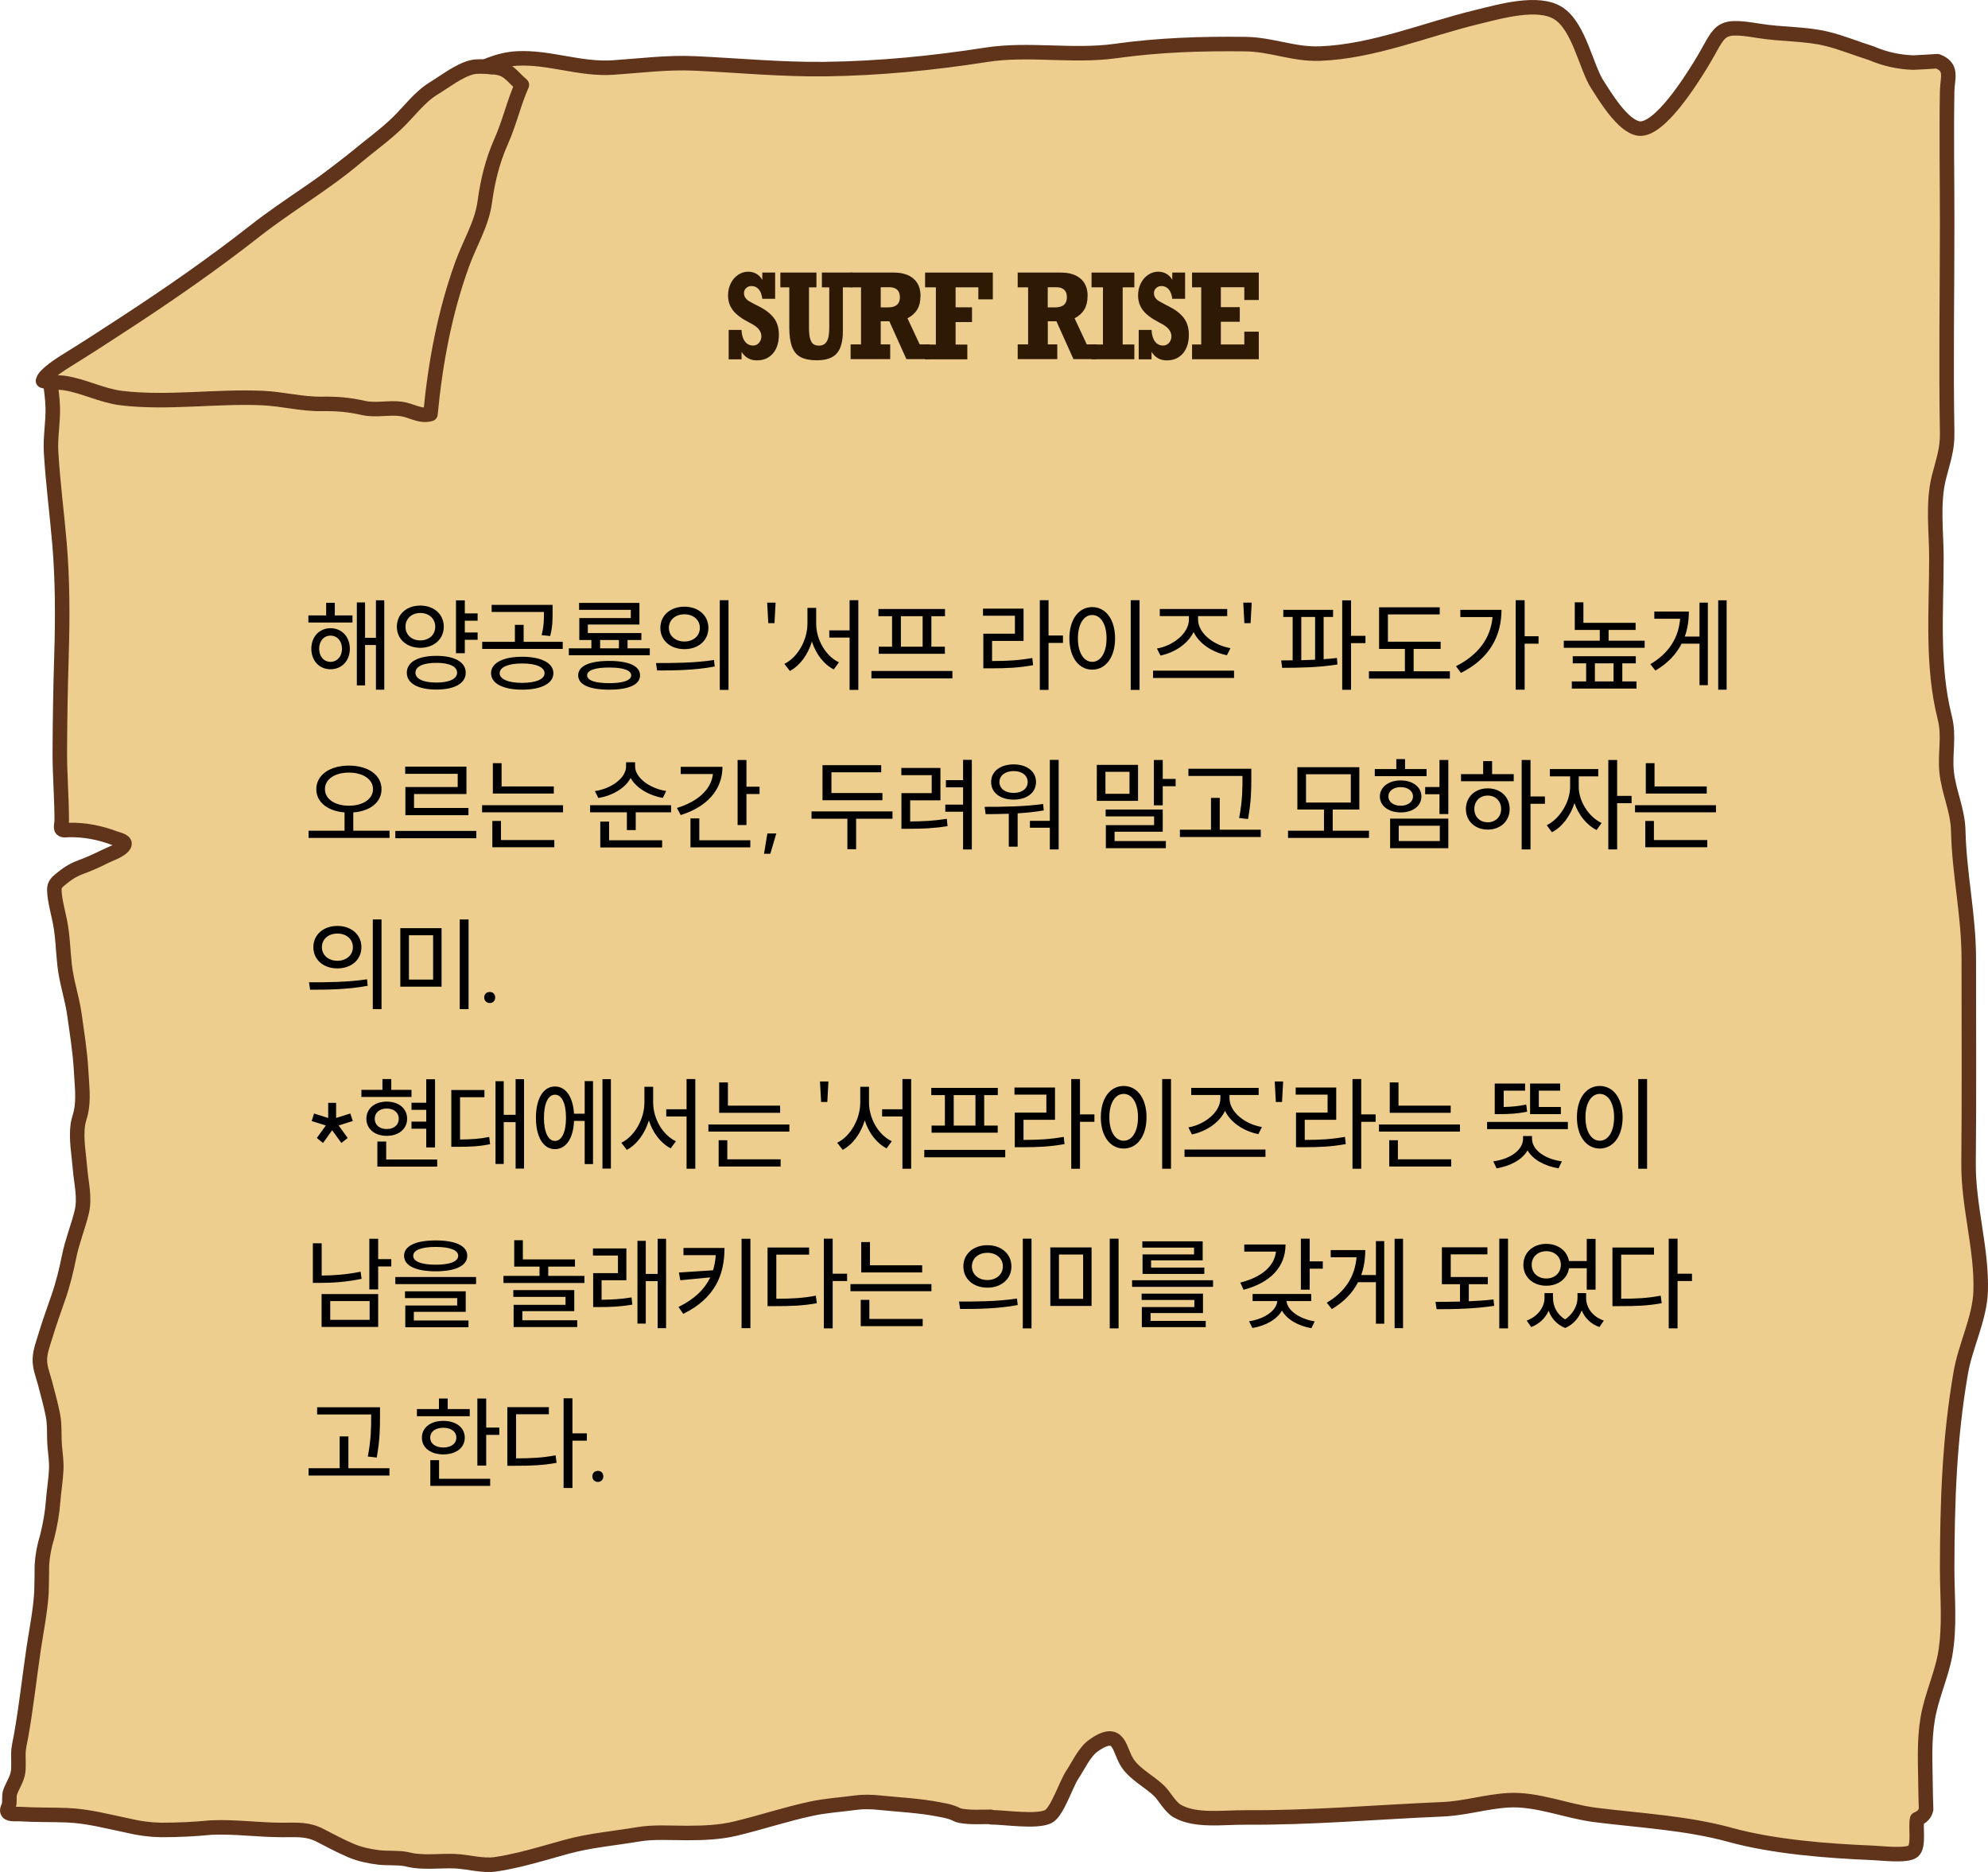 <svg width="274" height="258" viewBox="0 0 274 258" fill="none" xmlns="http://www.w3.org/2000/svg">
<path d="M136.549 250.393C135.221 250.393 133.693 250.494 132.396 250.253C131.979 250.177 131.67 249.962 131.284 249.823C130.698 249.607 130.018 249.481 129.385 249.367C126.699 248.847 123.936 248.721 121.203 248.442C120.092 248.328 119.027 248.303 117.931 248.442C115.847 248.734 113.809 248.835 111.756 249.291C108.22 250.051 104.87 251.178 101.381 252.014C99.174 252.546 96.904 252.622 94.62 252.622C92.335 252.622 90.096 252.444 87.935 252.811C84.6 253.369 81.281 253.647 78.055 254.534C75.924 255.116 73.809 255.762 71.633 256.282C70.552 256.535 69.456 256.763 68.36 256.927C66.507 257.206 64.609 256.598 62.725 256.51C60.888 256.434 58.912 256.687 57.121 256.446C56.689 256.396 56.303 256.282 55.902 256.206C54.744 256.003 53.401 256.13 52.197 255.99C50.869 255.826 49.541 255.547 48.337 255.028C46.917 254.407 45.543 253.698 44.2 252.989C42.425 252.052 40.989 252.204 38.889 252.204C35.586 252.204 32.39 251.722 29.071 251.874C26.786 252.102 24.501 252.204 22.201 252.204C20.673 252.178 19.16 251.976 17.693 251.621C14.915 251.051 12.151 250.291 9.28 250.177C7.103 250.089 4.942 250.152 2.765 250.013C2.41 249.987 1.329 250.114 1.082 249.772C0.851 249.481 1.175 249.05 1.237 248.771C1.376 248.151 1.19 247.53 1.422 246.922C1.854 245.821 2.487 245.01 2.533 243.82C2.564 243.161 2.533 242.49 2.533 241.819C2.518 240.945 2.75 240.109 2.904 239.248C3.614 235.258 4.046 231.256 4.633 227.254C5.019 224.658 5.559 222.087 5.714 219.466C5.745 218.212 5.775 216.971 5.775 215.717C5.853 214.387 6.1 213.083 6.501 211.791C6.902 210.17 7.196 208.587 7.319 206.928C7.427 205.459 7.69 203.977 7.751 202.495C7.798 201.444 7.643 200.431 7.551 199.38C7.412 197.885 7.582 196.404 7.273 194.922C6.964 193.44 6.563 191.971 6.177 190.514C5.883 189.438 5.451 188.387 5.497 187.272C5.544 186.158 5.945 185.17 6.254 184.132C6.794 182.32 7.443 180.547 8.06 178.762C8.678 176.976 9.156 175.026 9.542 173.101C9.959 171.049 10.762 169.111 11.256 167.085C11.75 165.059 11.179 163.007 11.024 161.006C10.87 159.056 10.453 156.941 10.731 154.99C10.808 154.42 11.024 153.889 11.148 153.331C11.565 151.457 11.271 149.431 11.179 147.556C11.04 144.96 10.607 142.364 10.252 139.78C9.928 137.513 9.156 135.297 8.909 133.03C8.678 131.016 8.662 129.028 8.261 127.027C8.014 125.761 7.643 124.481 7.52 123.202C7.443 122.29 7.458 121.923 8.184 121.315C9.095 120.555 9.882 119.973 11.101 119.517C12.228 119.099 13.278 118.643 14.328 118.111C15.162 117.681 16.597 117.25 17.076 116.528C17.477 115.933 16.412 115.743 15.856 115.54C13.834 114.78 11.734 114.337 9.496 114.388C9.156 114.388 8.724 114.489 8.508 114.286C8.323 114.109 8.508 113.337 8.508 113.109C8.508 109.93 8.23 106.764 8.245 103.585C8.261 99.127 8.338 94.694 8.477 90.236C8.631 85.145 8.631 79.978 8.199 74.9C7.844 70.708 7.288 66.528 7.041 62.324C6.918 60.285 7.319 58.233 7.273 56.194C7.242 54.877 7.041 53.572 6.871 52.268C23 42.5 47.243 22.848 57.955 14.983C61.536 12.362 66.23 8.322 71.278 8.056C75.693 7.828 79.923 9.601 84.462 9.31C88.275 9.056 91.918 8.563 95.778 8.74C101.736 9.019 107.634 9.588 113.608 9.525C121.111 9.436 128.583 8.702 135.946 7.549C141.797 6.638 147.864 7.853 153.762 7.03C159.659 6.207 165.417 6.004 171.639 6.08C175.328 6.131 178.23 7.511 181.905 7.385C189.284 7.119 196.601 4.029 203.548 2.357C206.682 1.597 212.039 0.014 214.833 1.863C217.658 3.725 218.616 9.284 220.175 11.678C221.101 13.097 223.679 17.491 225.933 17.719C228.758 17.998 233.143 10.931 234.331 9.019C237.342 4.155 236.446 3.269 242.452 4.257C245.539 4.763 248.796 4.624 251.76 5.346C253.829 5.84 255.898 6.714 257.92 7.334C259.726 8.119 261.656 8.55 263.678 8.626C264.79 8.575 265.901 8.512 267.028 8.436C269.159 9.246 268.418 10.665 268.371 12.514C268.263 18.593 268.371 24.685 268.371 30.764C268.371 40.376 268.202 49.988 268.371 59.601C268.418 62.007 267.8 63.514 267.214 65.87C266.349 69.428 266.889 73.291 266.889 76.888C266.889 84.284 266.226 91.718 268.047 98.937C268.696 101.508 268.047 103.762 268.294 106.333C268.572 109.183 269.838 111.589 269.9 114.527C270.039 120.492 271.351 126.128 271.351 132.143C271.351 141.515 271.413 150.9 271.32 160.271C271.258 166.211 273.173 172.1 272.987 177.964C272.864 181.713 270.872 185.499 270.239 189.235C268.665 198.367 268.387 206.991 268.371 216.198C268.371 220.15 268.788 224.202 268.078 228.116C267.538 231.003 266.195 233.865 265.701 236.803C265.16 239.932 265.361 243.098 265.392 246.251C265.392 247.277 265.438 248.316 265.469 249.341C265.346 249.975 264.929 250.431 264.234 250.709C263.972 251.71 264.543 254.433 263.678 255.142C262.814 255.851 259.217 255.395 258.059 255.357C251.838 255.104 244.428 254.521 238.484 252.887C232.479 251.228 226.041 250.912 219.82 250.127C215.929 249.633 211.808 247.872 207.856 248.113C204.814 248.29 201.989 249.215 198.84 249.354C189.793 249.734 180.747 250.545 171.685 250.481C168.597 250.456 164.769 251.051 162.252 249.595C161.249 249.012 160.508 247.543 159.767 246.821C158.378 245.491 156.587 244.643 155.475 243.098C154.178 241.287 154.456 237.931 150.705 240.578C149.439 241.477 148.59 243.414 147.818 244.554C146.923 245.871 145.719 249.759 144.468 250.367C142.863 251.152 138.432 250.456 136.61 250.456L136.549 250.393Z" fill="#EDCE8E" stroke="#60331B" stroke-width="2" stroke-linecap="round" stroke-linejoin="round"/>
<path d="M67.502 9.22C66.685 9.174 65.729 9.096 65.004 9.282C63.231 9.732 61.303 11.253 59.746 12.199C57.865 13.347 56.415 15.332 54.842 16.868C53.023 18.637 50.895 20.142 48.967 21.77C44.68 25.4 39.684 28.27 35.212 31.776C29.445 36.306 23.415 40.495 17.278 44.497C14.641 46.219 12.004 47.941 9.336 49.585C8.55 50.066 6.067 51.633 5.928 52.486C6.869 52.812 7.948 52.641 8.935 52.796C11.588 53.215 14.055 54.534 16.707 54.86C23.091 55.635 29.784 54.565 36.214 54.86C38.974 54.984 41.596 55.713 44.387 55.666C46.5 55.635 48.088 55.775 50.093 56.225C51.835 56.613 53.609 56.116 55.336 56.364C56.693 56.55 57.926 57.466 59.33 57.062C59.993 50.035 61.303 43.023 63.709 36.384C64.727 33.56 66.408 30.861 66.809 27.867C67.21 24.951 67.857 22.236 69.06 19.521C70.263 16.806 70.833 14.138 71.928 11.703C70.463 10.43 69.985 9.345 67.95 9.267C67.811 9.267 67.657 9.267 67.487 9.236L67.502 9.22Z" fill="#EDCE8E" stroke="#60331B" stroke-width="2" stroke-linecap="round" stroke-linejoin="round"/>
<path d="M105.066 38.555V37.567H106.834V41.178H105.066C104.99 40.6 104.829 40.155 104.57 39.867C104.311 39.578 103.988 39.422 103.578 39.422C103.287 39.422 103.05 39.511 102.845 39.7C102.64 39.889 102.543 40.122 102.543 40.4C102.543 40.644 102.608 40.867 102.737 41.044C102.867 41.222 103.028 41.378 103.233 41.5C103.438 41.622 103.74 41.789 104.15 42L104.57 42.211C105.486 42.667 106.176 43.2 106.651 43.811C107.114 44.422 107.352 45.189 107.352 46.111C107.352 47.2 107.082 48.067 106.532 48.711C105.982 49.344 105.249 49.667 104.322 49.667C103.395 49.667 102.716 49.278 102.209 48.5V49.522H100.43V45.467H102.198C102.23 46.167 102.392 46.7 102.673 47.067C102.953 47.433 103.33 47.622 103.805 47.622C104.117 47.622 104.387 47.5 104.613 47.244C104.829 47 104.937 46.7 104.937 46.344C104.937 45.989 104.807 45.655 104.559 45.355C104.311 45.055 103.88 44.755 103.276 44.455C102.252 43.933 101.497 43.378 101.034 42.789C100.57 42.189 100.344 41.5 100.344 40.733C100.344 40.122 100.462 39.567 100.71 39.067C100.958 38.567 101.292 38.167 101.724 37.878C102.155 37.589 102.619 37.444 103.136 37.444C103.546 37.444 103.912 37.544 104.247 37.733C104.581 37.922 104.85 38.2 105.066 38.578V38.555Z" fill="#2E1905"/>
<path d="M111.502 39.599V45.177C111.502 45.833 111.556 46.344 111.664 46.699C111.772 47.055 111.923 47.299 112.117 47.433C112.311 47.566 112.569 47.633 112.882 47.633C113.367 47.633 113.723 47.444 113.949 47.066C114.187 46.688 114.294 46.022 114.294 45.077V39.599H113.281V37.566H117.443V39.599H116.17V45.655C116.17 47.044 115.89 48.066 115.34 48.699C114.79 49.333 113.874 49.655 112.58 49.655C111.664 49.655 110.931 49.51 110.381 49.233C109.831 48.955 109.432 48.488 109.173 47.822C108.915 47.166 108.785 46.255 108.785 45.11V39.599H107.556V37.566H112.526V39.599H111.491H111.502Z" fill="#2E1905"/>
<path d="M126.865 40.822C126.865 41.555 126.715 42.166 126.423 42.655C126.122 43.155 125.68 43.555 125.076 43.866L126.758 47.466H128.105V49.499H124.925L122.575 44.277H121.389V47.466H122.693V49.499H117.238V47.466H118.672V39.599H117.238V37.566H123.189C124.343 37.566 125.248 37.844 125.895 38.399C126.553 38.955 126.876 39.766 126.876 40.822H126.865ZM124.03 40.955C124.03 40.499 123.901 40.155 123.653 39.933C123.394 39.699 123.049 39.588 122.618 39.588H121.389V42.366H122.38C123.48 42.366 124.03 41.899 124.03 40.955Z" fill="#2E1905"/>
<path d="M134.843 41.255V39.599H131.706V42.355H133.97V44.388H131.706V47.488H133.323V49.522H127.501V47.488H128.989V39.599H127.501V37.566H136.838V41.255H134.843Z" fill="#2E1905"/>
<path d="M149.894 40.822C149.894 41.555 149.743 42.166 149.452 42.655C149.15 43.155 148.708 43.555 148.105 43.866L149.786 47.466H151.134V49.499H147.954L145.603 44.277H144.417V47.466H145.722V49.499H140.267V47.466H141.701V39.599H140.267V37.566H146.218C147.371 37.566 148.277 37.844 148.924 38.399C149.582 38.955 149.905 39.766 149.905 40.822H149.894ZM147.048 40.955C147.048 40.499 146.919 40.155 146.671 39.933C146.412 39.699 146.067 39.588 145.636 39.588H144.407V42.366H145.398C146.498 42.366 147.048 41.899 147.048 40.955Z" fill="#2E1905"/>
<path d="M154.735 39.599V47.477H156.342V49.51H150.444V47.477H152.018V39.599H150.444V37.566H156.342V39.599H154.735Z" fill="#2E1905"/>
<path d="M161.57 38.555V37.567H163.338V41.178H161.57C161.495 40.6 161.333 40.155 161.074 39.867C160.816 39.578 160.492 39.422 160.082 39.422C159.791 39.422 159.554 39.511 159.349 39.7C159.145 39.889 159.047 40.122 159.047 40.4C159.047 40.644 159.112 40.867 159.242 41.044C159.371 41.222 159.533 41.378 159.737 41.5C159.942 41.622 160.244 41.789 160.654 42L161.074 42.211C161.991 42.667 162.681 43.2 163.155 43.811C163.619 44.422 163.856 45.189 163.856 46.111C163.856 47.2 163.586 48.067 163.037 48.711C162.487 49.344 161.754 49.667 160.826 49.667C159.899 49.667 159.22 49.278 158.713 48.5V49.522H156.945V45.467H158.713C158.746 46.167 158.907 46.7 159.188 47.067C159.468 47.433 159.845 47.622 160.32 47.622C160.632 47.622 160.902 47.5 161.128 47.244C161.344 47 161.452 46.7 161.452 46.344C161.452 45.989 161.322 45.655 161.074 45.355C160.826 45.055 160.395 44.755 159.791 44.455C158.767 43.933 158.012 43.378 157.549 42.789C157.085 42.189 156.859 41.5 156.859 40.733C156.859 40.122 156.977 39.567 157.225 39.067C157.473 38.567 157.808 38.167 158.239 37.878C158.67 37.589 159.134 37.444 159.651 37.444C160.061 37.444 160.427 37.544 160.762 37.733C161.096 37.922 161.365 38.2 161.581 38.578L161.57 38.555Z" fill="#2E1905"/>
<path d="M171.5 41.344V39.588H168.266V42.333H170.875V44.344H168.266V47.477H171.5V45.71H173.495V49.51H164.298V47.477H165.56V39.599H164.298V37.566H173.495V41.344H171.5Z" fill="#2E1905"/>
<path d="M42.504 84.816H44.954V83.08H46.144V84.816H48.58V85.796H42.504V84.816ZM45.556 86.58C47.096 86.58 48.216 87.756 48.216 89.408C48.216 91.074 47.096 92.236 45.556 92.236C44.016 92.236 42.91 91.074 42.91 89.408C42.91 87.756 44.016 86.58 45.556 86.58ZM45.556 87.602C44.632 87.602 43.988 88.344 43.988 89.408C43.988 90.472 44.632 91.214 45.556 91.214C46.466 91.214 47.138 90.472 47.138 89.408C47.138 88.344 46.466 87.602 45.556 87.602ZM51.814 82.73H52.962V95.05H51.814V88.89H50.316V94.462H49.182V83.024H50.316V87.896H51.814V82.73ZM57.932 83.458C59.794 83.458 61.166 84.648 61.166 86.37C61.166 88.092 59.794 89.282 57.932 89.282C56.056 89.282 54.698 88.092 54.698 86.37C54.698 84.648 56.056 83.458 57.932 83.458ZM57.932 84.48C56.756 84.48 55.888 85.25 55.888 86.37C55.888 87.504 56.756 88.26 57.932 88.26C59.108 88.26 59.99 87.504 59.99 86.37C59.99 85.25 59.108 84.48 57.932 84.48ZM62.846 82.744H64.064V84.536H65.828V85.544H64.064V87.168H65.828V88.176H64.064V90.024H62.846V82.744ZM60.144 90.388C62.65 90.388 64.19 91.242 64.19 92.712C64.19 94.182 62.65 95.036 60.144 95.036C57.624 95.036 56.07 94.182 56.07 92.712C56.07 91.242 57.624 90.388 60.144 90.388ZM60.144 91.354C58.338 91.354 57.26 91.844 57.26 92.712C57.26 93.566 58.338 94.07 60.144 94.07C61.922 94.07 63 93.566 63 92.712C63 91.844 61.922 91.354 60.144 91.354ZM71.961 90.514C74.593 90.514 76.273 91.368 76.273 92.782C76.273 94.196 74.593 95.05 71.961 95.05C69.343 95.05 67.677 94.196 67.677 92.782C67.677 91.368 69.343 90.514 71.961 90.514ZM71.961 91.438C70.071 91.438 68.867 91.942 68.867 92.782C68.867 93.608 70.071 94.112 71.961 94.112C73.865 94.112 75.055 93.608 75.055 92.782C75.055 91.942 73.865 91.438 71.961 91.438ZM67.761 83.36H76.161V84.396C76.161 85.39 76.161 86.398 75.825 87.658L74.649 87.532C74.971 86.272 74.971 85.362 74.971 84.396V84.34H67.761V83.36ZM66.459 88.456H70.967V86.118H72.171V88.456H77.561V89.436H66.459V88.456ZM78.401 89.352H81.509V88.204H79.843V85.18H86.941V84.046H79.815V83.094H88.131V86.076H81.019V87.252H88.397V88.204H86.493V89.352H89.559V90.304H78.401V89.352ZM83.959 91.088C86.661 91.088 88.215 91.788 88.215 93.076C88.215 94.364 86.661 95.05 83.959 95.05C81.243 95.05 79.689 94.364 79.689 93.076C79.689 91.788 81.243 91.088 83.959 91.088ZM83.959 91.998C81.999 91.998 80.921 92.376 80.921 93.076C80.921 93.762 81.999 94.154 83.959 94.154C85.905 94.154 86.997 93.762 86.997 93.076C86.997 92.376 85.905 91.998 83.959 91.998ZM82.713 89.352H85.303V88.204H82.713V89.352ZM94.333 83.612C96.251 83.612 97.637 84.816 97.637 86.538C97.637 88.274 96.251 89.464 94.333 89.464C92.401 89.464 91.015 88.274 91.015 86.538C91.015 84.816 92.401 83.612 94.333 83.612ZM94.333 84.662C93.101 84.662 92.191 85.418 92.191 86.538C92.191 87.644 93.101 88.414 94.333 88.414C95.551 88.414 96.461 87.644 96.461 86.538C96.461 85.418 95.551 84.662 94.333 84.662ZM99.205 82.716H100.409V95.078H99.205V82.716ZM90.413 91.382C92.639 91.382 95.747 91.382 98.407 90.962L98.505 91.858C95.761 92.39 92.751 92.404 90.567 92.404L90.413 91.382ZM106.898 83.052L106.744 85.88H105.89L105.736 83.052H106.898ZM114.298 86.874H117.098V82.716H118.302V95.078H117.098V87.868H114.298V86.874ZM111.288 83.78H112.492V85.936C112.492 88.176 113.808 90.43 115.628 91.284L114.914 92.264C113.528 91.55 112.45 90.122 111.904 88.414C111.358 90.22 110.252 91.732 108.866 92.474L108.11 91.494C109.944 90.598 111.288 88.218 111.288 85.936V83.78ZM120.108 92.474H131.266V93.496H120.108V92.474ZM121.074 83.934H130.244V84.928H128.368V89.128H130.23V90.108H121.116V89.128H122.95V84.928H121.074V83.934ZM124.168 89.128H127.164V84.928H124.168V89.128ZM143.313 82.716H144.517V87.588H146.505V88.61H144.517V95.078H143.313V82.716ZM135.487 83.878H141.073V88.33H136.733V91.102C138.917 91.102 140.471 91.004 142.277 90.682L142.389 91.676C140.471 92.026 138.833 92.11 136.509 92.11H135.529V87.336H139.883V84.858H135.487V83.878ZM155.844 82.716H157.062V95.078H155.844V82.716ZM150.538 83.668C152.372 83.668 153.688 85.334 153.688 87.98C153.688 90.612 152.372 92.292 150.538 92.292C148.704 92.292 147.388 90.612 147.388 87.98C147.388 85.334 148.704 83.668 150.538 83.668ZM150.538 84.76C149.376 84.76 148.564 86.006 148.564 87.98C148.564 89.954 149.376 91.214 150.538 91.214C151.7 91.214 152.512 89.954 152.512 87.98C152.512 86.006 151.7 84.76 150.538 84.76ZM158.924 92.432H170.082V93.44H158.924V92.432ZM159.848 83.934H169.144V84.914H165.126V85.376C165.126 87.308 167.366 88.974 169.592 89.324L169.102 90.304C167.17 89.926 165.294 88.75 164.51 87.098C163.712 88.764 161.85 89.954 159.946 90.346L159.456 89.38C161.654 89.002 163.866 87.308 163.866 85.376V84.914H159.848V83.934ZM172.518 83.052L172.364 85.88H171.51L171.356 83.052H172.518ZM176.873 84.046H183.733V85.026H182.431V90.85C183.061 90.808 183.677 90.752 184.265 90.682L184.335 91.578C181.773 91.998 178.861 92.04 176.719 92.04L176.579 91.018L178.161 91.004V85.026H176.873V84.046ZM184.993 82.744H186.211V87.63H188.199V88.638H186.211V95.064H184.993V82.744ZM179.351 90.99L181.255 90.92V85.026H179.351V90.99ZM190.075 83.696H198.433V84.676H191.293V88.442H198.559V89.436H194.835V92.516H199.833V93.524H188.675V92.516H193.631V89.436H190.075V83.696ZM208.905 82.716H210.137V87.686H212.055V88.708H210.137V95.05H208.905V82.716ZM206.945 84.046C206.945 87.574 205.363 90.738 201.359 92.74L200.673 91.816C203.781 90.248 205.447 87.938 205.713 85.04H201.275V84.046H206.945ZM217.046 83.01H218.236V85.838H225.432V86.818H221.708V88.302H226.678V89.282H215.534V88.302H220.49V86.818H217.046V83.01ZM216.766 90.444H225.46V91.424H223.598V93.916H225.558V94.896H216.64V93.916H218.614V91.424H216.766V90.444ZM219.818 93.916H222.394V91.424H219.818V93.916ZM236.815 82.73H237.977V95.05H236.815V82.73ZM234.239 83.052H235.387V94.434H234.239V88.708H231.775C231.047 90.136 229.885 91.396 228.163 92.418L227.463 91.536C230.095 89.982 231.355 87.84 231.565 85.278H228.009V84.284H232.769C232.769 85.488 232.601 86.65 232.209 87.728H234.239V83.052ZM48.09 105.514C50.708 105.514 52.584 106.788 52.584 108.762C52.584 110.582 50.988 111.8 48.692 111.968V114.488H53.69V115.482H42.532V114.488H47.488V111.968C45.206 111.786 43.596 110.582 43.596 108.762C43.596 106.788 45.5 105.514 48.09 105.514ZM48.09 106.48C46.172 106.48 44.786 107.376 44.786 108.762C44.786 110.134 46.172 111.044 48.09 111.044C50.008 111.044 51.408 110.134 51.408 108.762C51.408 107.376 50.008 106.48 48.09 106.48ZM54.488 114.516H65.646V115.524H54.488V114.516ZM55.846 105.654H64.288V109.434H57.064V111.352H64.568V112.346H55.874V108.468H63.084V106.648H55.846V105.654ZM67.929 105.178H69.133V108.384H76.329V109.364H67.929V105.178ZM66.445 110.974H77.603V111.954H66.445V110.974ZM67.859 113.144H69.049V115.776H76.399V116.77H67.859V113.144ZM86.29 105.052H87.535V105.626C87.535 107.208 89.594 108.678 91.82 109.014L91.358 109.966C89.468 109.644 87.704 108.622 86.919 107.222C86.15 108.65 84.4 109.658 82.468 109.98L81.992 109.028C84.26 108.692 86.29 107.236 86.29 105.626V105.052ZM81.334 110.974H92.492V111.954H87.62V114.404H86.401V111.954H81.334V110.974ZM82.734 113.228H83.951V115.804H91.26V116.798H82.734V113.228ZM101.662 104.744H102.88V108.426H104.686V109.434H102.88V113.704H101.662V104.744ZM99.576 105.682C99.576 108.888 97.378 111.226 93.822 112.332L93.304 111.352C96.202 110.47 98.036 108.776 98.26 106.676H93.822V105.682H99.576ZM95.166 112.794H96.384V115.804H103.412V116.784H95.166V112.794ZM106.996 114.866L106.17 117.666H105.302L105.764 114.866H106.996ZM113.363 105.458H121.455V106.438H114.595V109.294H121.623V110.288H113.363V105.458ZM111.851 111.828H123.009V112.836H117.997V117.036H116.793V112.836H111.851V111.828ZM132.739 104.716H133.943V117.078H132.739V111.87H130.289V110.89H132.739V108.51H130.373V107.516H132.739V104.716ZM124.227 105.836H129.617V110.302H125.445V113.214C127.223 113.2 128.707 113.13 130.499 112.85L130.597 113.858C128.693 114.166 127.111 114.222 125.179 114.222H124.241V109.308H128.413V106.83H124.227V105.836ZM144.695 104.73H145.913V117.064H144.695V114.082H141.951V113.13H144.695V104.73ZM135.707 111.198C138.017 111.198 141.097 111.184 143.771 110.806L143.855 111.688C142.679 111.898 141.447 112.024 140.257 112.094V116.686H139.039V112.15C137.905 112.192 136.813 112.206 135.847 112.206L135.707 111.198ZM139.711 105.346C141.531 105.346 142.791 106.312 142.791 107.782C142.791 109.252 141.531 110.204 139.711 110.204C137.877 110.204 136.603 109.252 136.603 107.782C136.603 106.312 137.877 105.346 139.711 105.346ZM139.711 106.27C138.549 106.27 137.751 106.872 137.751 107.782C137.751 108.692 138.549 109.28 139.711 109.28C140.859 109.28 141.643 108.692 141.643 107.782C141.643 106.872 140.859 106.27 139.711 106.27ZM159.038 104.744H160.256V107.348H162.034V108.356H160.256V110.988H159.038V104.744ZM151.17 105.416H156.854V110.372H151.17V105.416ZM155.678 106.368H152.36V109.406H155.678V106.368ZM152.388 111.562H160.256V114.628H153.62V115.916H160.69V116.896H152.416V113.718H159.066V112.514H152.388V111.562ZM163.798 105.948H172.464V107.152C172.464 108.678 172.464 110.372 172.016 112.878L170.784 112.738C171.246 110.372 171.246 108.636 171.246 107.152V106.942H163.798V105.948ZM162.622 114.348H166.906V109.966H168.11V114.348H173.766V115.356H162.622V114.348ZM177.525 114.488H182.481V111.576H178.813V105.738H187.353V111.576H183.685V114.488H188.683V115.482H177.525V114.488ZM186.177 106.704H180.003V110.61H186.177V106.704ZM198.4 104.744H199.618V112.192H198.4V109.462H196.426V108.468H198.4V104.744ZM191.596 112.822H199.618V116.896H191.596V112.822ZM198.442 113.802H192.786V115.916H198.442V113.802ZM189.482 105.99H192.45V104.618H193.654V105.99H196.622V106.97H189.482V105.99ZM193.052 107.558C194.732 107.558 195.908 108.468 195.908 109.77C195.908 111.072 194.732 111.968 193.052 111.968C191.4 111.968 190.182 111.072 190.182 109.77C190.182 108.468 191.4 107.558 193.052 107.558ZM193.052 108.482C192.058 108.482 191.358 109 191.358 109.77C191.358 110.526 192.058 111.044 193.052 111.044C194.046 111.044 194.746 110.526 194.746 109.77C194.746 109 194.046 108.482 193.052 108.482ZM209.726 104.744H210.944V109.77H212.932V110.778H210.944V117.064H209.726V104.744ZM201.368 106.69H204.42V104.898H205.652V106.69H208.634V107.67H201.368V106.69ZM205.05 108.65C206.8 108.65 208.074 109.826 208.074 111.492C208.074 113.172 206.8 114.334 205.05 114.334C203.314 114.334 202.04 113.172 202.04 111.492C202.04 109.826 203.314 108.65 205.05 108.65ZM205.05 109.644C203.972 109.644 203.202 110.414 203.202 111.492C203.202 112.584 203.972 113.326 205.05 113.326C206.128 113.326 206.898 112.584 206.898 111.492C206.898 110.414 206.128 109.644 205.05 109.644ZM213.618 105.99H220.282V106.998H217.594V108.44C217.594 110.386 218.924 112.57 220.744 113.424L220.058 114.39C218.686 113.718 217.566 112.304 217.006 110.68C216.446 112.444 215.284 113.998 213.898 114.698L213.184 113.732C214.976 112.85 216.404 110.526 216.404 108.44V106.998H213.618V105.99ZM221.668 104.744H222.886V109.686H224.874V110.694H222.886V117.064H221.668V104.744ZM226.835 105.178H228.039V108.384H235.235V109.364H226.835V105.178ZM225.351 110.974H236.509V111.954H225.351V110.974ZM226.765 113.144H227.955V115.776H235.305V116.77H226.765V113.144ZM46.508 127.612C48.426 127.612 49.812 128.816 49.812 130.538C49.812 132.274 48.426 133.464 46.508 133.464C44.576 133.464 43.19 132.274 43.19 130.538C43.19 128.816 44.576 127.612 46.508 127.612ZM46.508 128.662C45.276 128.662 44.366 129.418 44.366 130.538C44.366 131.644 45.276 132.414 46.508 132.414C47.726 132.414 48.636 131.644 48.636 130.538C48.636 129.418 47.726 128.662 46.508 128.662ZM51.38 126.716H52.584V139.078H51.38V126.716ZM42.588 135.382C44.814 135.382 47.922 135.382 50.582 134.962L50.68 135.858C47.936 136.39 44.926 136.404 42.742 136.404L42.588 135.382ZM55.174 127.92H60.858V135.984H55.174V127.92ZM59.696 128.9H56.364V135.004H59.696V128.9ZM63.364 126.716H64.582V139.078H63.364V126.716ZM67.509 136.712C67.943 136.712 68.251 137.02 68.251 137.468C68.251 137.916 67.943 138.238 67.509 138.238C67.061 138.238 66.739 137.916 66.739 137.468C66.739 137.02 67.061 136.712 67.509 136.712ZM46.326 151.992V154.078L48.286 153.462L48.622 154.498L46.676 155.114L47.922 156.836L47.054 157.522L45.78 155.772L44.52 157.522L43.666 156.836L44.912 155.114L42.952 154.498L43.288 153.462L45.234 154.078V151.992H46.326ZM58.745 148.744H59.962V158.138H58.745V155.562H56.715V154.582H58.745V152.958H56.715V151.978H58.745V148.744ZM49.812 150.2H52.711V148.716H53.928V150.2H56.715V151.18H49.812V150.2ZM53.298 151.824C54.95 151.824 56.112 152.762 56.112 154.19C56.112 155.59 54.95 156.542 53.298 156.542C51.66 156.542 50.498 155.59 50.498 154.19C50.498 152.762 51.66 151.824 53.298 151.824ZM53.298 152.776C52.319 152.776 51.647 153.35 51.647 154.19C51.647 155.044 52.319 155.604 53.298 155.604C54.292 155.604 54.965 155.044 54.965 154.19C54.965 153.35 54.292 152.776 53.298 152.776ZM52.011 157.326H53.228V159.804H60.257V160.784H52.011V157.326ZM71.065 148.73H72.227V161.05H71.065V154.652H69.427V160.42H68.293V149.01H69.427V153.644H71.065V148.73ZM62.203 150.228H66.767V151.222H63.407V157.046C64.961 157.032 66.123 156.962 67.425 156.696L67.551 157.69C66.067 157.998 64.821 158.054 63.015 158.054H62.203V150.228ZM83.035 148.73H84.197V161.05H83.035V148.73ZM80.585 148.996H81.733V160.434H80.585V154.484H79.115C79.017 156.906 78.009 158.376 76.483 158.376C74.901 158.376 73.865 156.724 73.865 154.05C73.865 151.39 74.901 149.738 76.483 149.738C77.981 149.738 78.975 151.166 79.115 153.49H80.585V148.996ZM76.483 150.872C75.559 150.872 74.971 152.062 74.971 154.05C74.971 156.038 75.559 157.242 76.483 157.242C77.435 157.242 78.009 156.038 78.009 154.05C78.009 152.062 77.435 150.872 76.483 150.872ZM91.828 152.874H94.627V148.716H95.832V161.078H94.627V153.868H91.828V152.874ZM88.817 149.78H90.022V151.936C90.022 154.176 91.338 156.43 93.157 157.284L92.444 158.264C91.058 157.55 89.98 156.122 89.433 154.414C88.888 156.22 87.781 157.732 86.395 158.474L85.639 157.494C87.474 156.598 88.817 154.218 88.817 151.936V149.78ZM99.122 149.178H100.326V152.384H107.522V153.364H99.122V149.178ZM97.638 154.974H108.796V155.954H97.638V154.974ZM99.052 157.144H100.242V159.776H107.592V160.77H99.052V157.144ZM114.179 149.052L114.025 151.88H113.171L113.017 149.052H114.179ZM121.579 152.874H124.379V148.716H125.583V161.078H124.379V153.868H121.579V152.874ZM118.569 149.78H119.773V151.936C119.773 154.176 121.089 156.43 122.909 157.284L122.195 158.264C120.809 157.55 119.731 156.122 119.185 154.414C118.639 156.22 117.533 157.732 116.147 158.474L115.391 157.494C117.225 156.598 118.569 154.218 118.569 151.936V149.78ZM127.389 158.474H138.547V159.496H127.389V158.474ZM128.355 149.934H137.525V150.928H135.649V155.128H137.511V156.108H128.397V155.128H130.231V150.928H128.355V149.934ZM131.449 155.128H134.445V150.928H131.449V155.128ZM147.647 148.716H148.851V153.588H150.839V154.61H148.851V161.078H147.647V148.716ZM139.821 149.878H145.407V154.33H141.067V157.102C143.251 157.102 144.805 157.004 146.611 156.682L146.723 157.676C144.805 158.026 143.167 158.11 140.843 158.11H139.863V153.336H144.217V150.858H139.821V149.878ZM160.178 148.716H161.396V161.078H160.178V148.716ZM154.872 149.668C156.706 149.668 158.022 151.334 158.022 153.98C158.022 156.612 156.706 158.292 154.872 158.292C153.038 158.292 151.722 156.612 151.722 153.98C151.722 151.334 153.038 149.668 154.872 149.668ZM154.872 150.76C153.71 150.76 152.898 152.006 152.898 153.98C152.898 155.954 153.71 157.214 154.872 157.214C156.034 157.214 156.846 155.954 156.846 153.98C156.846 152.006 156.034 150.76 154.872 150.76ZM163.258 158.432H174.416V159.44H163.258V158.432ZM164.182 149.934H173.478V150.914H169.46V151.376C169.46 153.308 171.7 154.974 173.926 155.324L173.436 156.304C171.504 155.926 169.628 154.75 168.844 153.098C168.046 154.764 166.184 155.954 164.28 156.346L163.79 155.38C165.988 155.002 168.2 153.308 168.2 151.376V150.914H164.182V149.934ZM176.852 149.052L176.698 151.88H175.844L175.69 149.052H176.852ZM186.408 148.716H187.612V153.588H189.6V154.61H187.612V161.078H186.408V148.716ZM178.582 149.878H184.168V154.33H179.828V157.102C182.012 157.102 183.566 157.004 185.372 156.682L185.484 157.676C183.566 158.026 181.928 158.11 179.604 158.11H178.624V153.336H182.978V150.858H178.582V149.878ZM191.546 149.178H192.75V152.384H199.946V153.364H191.546V149.178ZM190.062 154.974H201.22V155.954H190.062V154.974ZM191.476 157.144H192.666V159.776H200.016V160.77H191.476V157.144ZM204.965 154.624H216.095V155.618H204.965V154.624ZM210.887 149.332H215.031V150.312H212.091V152.566H215.129V153.546H210.887V149.332ZM206.015 149.332H210.201V150.312H207.247V152.566C208.283 152.538 209.249 152.468 210.355 152.23L210.481 153.21C209.137 153.49 207.989 153.546 206.715 153.546H206.015V149.332ZM209.921 156.57H211.153V156.92C211.153 158.516 212.959 159.748 215.269 160.056L214.807 161.022C212.903 160.7 211.279 159.832 210.537 158.544C209.809 159.832 208.171 160.7 206.267 161.022L205.819 160.056C208.129 159.748 209.921 158.516 209.921 156.92V156.57ZM225.798 148.716H227.016V161.078H225.798V148.716ZM220.492 149.668C222.326 149.668 223.642 151.334 223.642 153.98C223.642 156.612 222.326 158.292 220.492 158.292C218.658 158.292 217.342 156.612 217.342 153.98C217.342 151.334 218.658 149.668 220.492 149.668ZM220.492 150.76C219.33 150.76 218.518 152.006 218.518 153.98C218.518 155.954 219.33 157.214 220.492 157.214C221.654 157.214 222.466 155.954 222.466 153.98C222.466 152.006 221.654 150.76 220.492 150.76ZM50.904 170.73H52.122V173.53H53.928V174.538H52.122V177.702H50.904V170.73ZM44.324 178.346H52.122V182.882H44.324V178.346ZM50.946 179.312H45.514V181.902H50.946V179.312ZM43.12 171.346H44.338V175.798C46.018 175.784 47.782 175.658 49.7 175.266L49.84 176.246C47.782 176.68 45.92 176.806 44.114 176.806H43.12V171.346ZM60.046 170.954C62.776 170.954 64.4 171.696 64.4 173.068C64.4 174.454 62.776 175.21 60.046 175.21C57.33 175.21 55.692 174.454 55.692 173.068C55.692 171.696 57.33 170.954 60.046 170.954ZM60.046 171.85C58.072 171.85 56.952 172.298 56.952 173.068C56.952 173.866 58.072 174.3 60.046 174.3C62.02 174.3 63.154 173.866 63.154 173.068C63.154 172.298 62.02 171.85 60.046 171.85ZM54.488 175.994H65.618V176.974H54.488V175.994ZM55.818 177.968H64.19V180.796H57.036V181.986H64.568V182.924H55.86V179.928H63.014V178.906H55.818V177.968ZM70.875 170.926H72.065V173.572H79.247V174.566H75.565V175.84H80.549V176.82H69.391V175.84H74.361V174.566H70.875V170.926ZM70.749 177.8H79.149V180.698H71.995V181.958H79.555V182.896H70.791V179.83H77.945V178.738H70.749V177.8ZM81.725 172.06H86.332V176.442H82.915V179.13C84.26 179.116 85.534 179.06 87.046 178.808L87.157 179.802C85.463 180.096 84.091 180.138 82.566 180.138H81.754V175.462H85.169V173.04H81.725V172.06ZM90.644 170.73H91.805V183.05H90.644V176.568H89.005V182.42H87.858V171.01H89.005V175.574H90.644V170.73ZM99.856 171.99C99.856 175.602 98.638 178.878 94.172 181.076L93.514 180.124C95.754 179.032 97.126 177.66 97.896 176.05L93.766 176.442L93.57 175.378L98.274 175.07C98.484 174.412 98.596 173.712 98.652 172.984H94.2V171.99H99.856ZM102.208 170.73H103.426V183.05H102.208V170.73ZM113.548 170.716H114.766V175.546H116.754V176.554H114.766V183.078H113.548V170.716ZM105.792 171.934H111.518V172.914H106.996V178.99C109.138 178.99 110.678 178.906 112.442 178.57L112.582 179.606C110.692 179.956 109.068 180.012 106.772 180.012H105.792V171.934ZM118.701 171.178H119.905V174.384H127.101V175.364H118.701V171.178ZM117.217 176.974H128.375V177.954H117.217V176.974ZM118.631 179.144H119.821V181.776H127.171V182.77H118.631V179.144ZM136.095 171.612C138.013 171.612 139.399 172.816 139.399 174.538C139.399 176.274 138.013 177.464 136.095 177.464C134.163 177.464 132.777 176.274 132.777 174.538C132.777 172.816 134.163 171.612 136.095 171.612ZM136.095 172.662C134.863 172.662 133.953 173.418 133.953 174.538C133.953 175.644 134.863 176.414 136.095 176.414C137.313 176.414 138.223 175.644 138.223 174.538C138.223 173.418 137.313 172.662 136.095 172.662ZM140.967 170.716H142.171V183.078H140.967V170.716ZM132.175 179.382C134.401 179.382 137.509 179.382 140.169 178.962L140.267 179.858C137.523 180.39 134.513 180.404 132.329 180.404L132.175 179.382ZM144.762 171.92H150.446V179.984H144.762V171.92ZM149.284 172.9H145.952V179.004H149.284V172.9ZM152.952 170.716H154.17V183.078H152.952V170.716ZM156.032 176.442H167.19V177.352H156.032V176.442ZM157.348 178.29H165.804V180.964H158.58V182.042H166.182V182.91H157.376V180.138H164.614V179.158H157.348V178.29ZM157.446 171.08H165.762V173.698H158.65V174.692H165.986V175.574H157.474V172.886H164.572V171.948H157.446V171.08ZM179.293 170.716H180.511V173.838H182.317V174.846H180.511V177.744H179.293V170.716ZM177.179 171.514C177.179 174.65 175.051 176.792 171.397 177.758L170.949 176.764C173.959 176.008 175.653 174.454 175.863 172.494H171.495V171.514H177.179ZM172.643 178.332H180.721V179.312H177.319C177.417 180.6 179.111 181.776 181.197 182.112L180.749 183.05C178.929 182.742 177.375 181.846 176.689 180.628C175.989 181.846 174.435 182.728 172.615 183.022L172.153 182.098C174.281 181.776 175.947 180.628 176.045 179.312H172.643V178.332ZM192.215 170.73H193.377V183.05H192.215V170.73ZM189.639 171.052H190.787V182.434H189.639V176.708H187.175C186.447 178.136 185.285 179.396 183.563 180.418L182.863 179.536C185.495 177.982 186.755 175.84 186.965 173.278H183.409V172.284H188.169C188.169 173.488 188.001 174.65 187.609 175.728H189.639V171.052ZM198.732 171.906H205.004V172.872H199.95V175.994H205.06V176.988H202.442V179.34C203.604 179.298 204.752 179.214 205.844 179.088L205.942 179.97C203.254 180.376 200.342 180.446 198.004 180.432L197.85 179.424C198.886 179.424 200.048 179.41 201.224 179.382V176.988H198.732V171.906ZM206.642 170.716H207.846V183.078H206.642V170.716ZM212.873 178.22H214.049V178.906C214.049 179.998 214.581 181.16 215.715 181.832C216.849 181.09 217.423 179.858 217.423 178.906V178.22H218.613V178.906C218.613 180.194 219.481 181.468 221.049 182L220.447 182.896C219.243 182.476 218.417 181.622 217.997 180.6C217.619 181.594 216.877 182.532 215.729 183.022C214.553 182.56 213.811 181.664 213.447 180.642C213.013 181.622 212.187 182.462 211.039 182.896L210.423 182C211.991 181.426 212.873 180.11 212.873 178.906V178.22ZM213.125 171.43C214.735 171.43 215.995 172.382 216.247 173.796H218.697V170.744H219.915V177.744H218.697V174.79H216.247C216.023 176.232 214.763 177.198 213.125 177.198C211.305 177.198 209.961 176.022 209.961 174.314C209.961 172.62 211.305 171.43 213.125 171.43ZM213.125 172.438C211.963 172.438 211.109 173.208 211.109 174.314C211.109 175.434 211.963 176.204 213.125 176.204C214.273 176.204 215.127 175.434 215.127 174.314C215.127 173.208 214.273 172.438 213.125 172.438ZM229.995 170.716H231.213V175.546H233.201V176.554H231.213V183.078H229.995V170.716ZM222.239 171.934H227.965V172.914H223.443V178.99C225.585 178.99 227.125 178.906 228.889 178.57L229.029 179.606C227.139 179.956 225.515 180.012 223.219 180.012H222.239V171.934ZM43.708 193.948H52.374V195.152C52.374 196.678 52.374 198.372 51.926 200.878L50.694 200.738C51.156 198.372 51.156 196.636 51.156 195.152V194.942H43.708V193.948ZM42.532 202.348H46.816V197.966H48.02V202.348H53.676V203.356H42.532V202.348ZM65.793 192.744H67.011V196.748H68.817V197.756H67.011V201.984H65.793V192.744ZM57.463 194.2H60.501V192.744H61.705V194.2H64.743V195.18H57.463V194.2ZM61.103 195.824C62.853 195.824 64.057 196.748 64.057 198.134C64.057 199.534 62.853 200.444 61.103 200.444C59.353 200.444 58.149 199.534 58.149 198.134C58.149 196.748 59.353 195.824 61.103 195.824ZM61.103 196.776C60.025 196.776 59.297 197.294 59.297 198.134C59.297 198.974 60.025 199.492 61.103 199.492C62.167 199.492 62.895 198.974 62.895 198.134C62.895 197.294 62.167 196.776 61.103 196.776ZM59.311 201.242H60.515V203.804H67.557V204.784H59.311V201.242ZM77.679 192.716H78.897V197.546H80.885V198.554H78.897V205.078H77.679V192.716ZM69.923 193.934H75.649V194.914H71.127V200.99C73.269 200.99 74.809 200.906 76.573 200.57L76.713 201.606C74.823 201.956 73.199 202.012 70.903 202.012H69.923V193.934ZM82.412 202.712C82.846 202.712 83.153 203.02 83.153 203.468C83.153 203.916 82.846 204.238 82.412 204.238C81.963 204.238 81.641 203.916 81.641 203.468C81.641 203.02 81.963 202.712 82.412 202.712Z" fill="black"/>
</svg>
